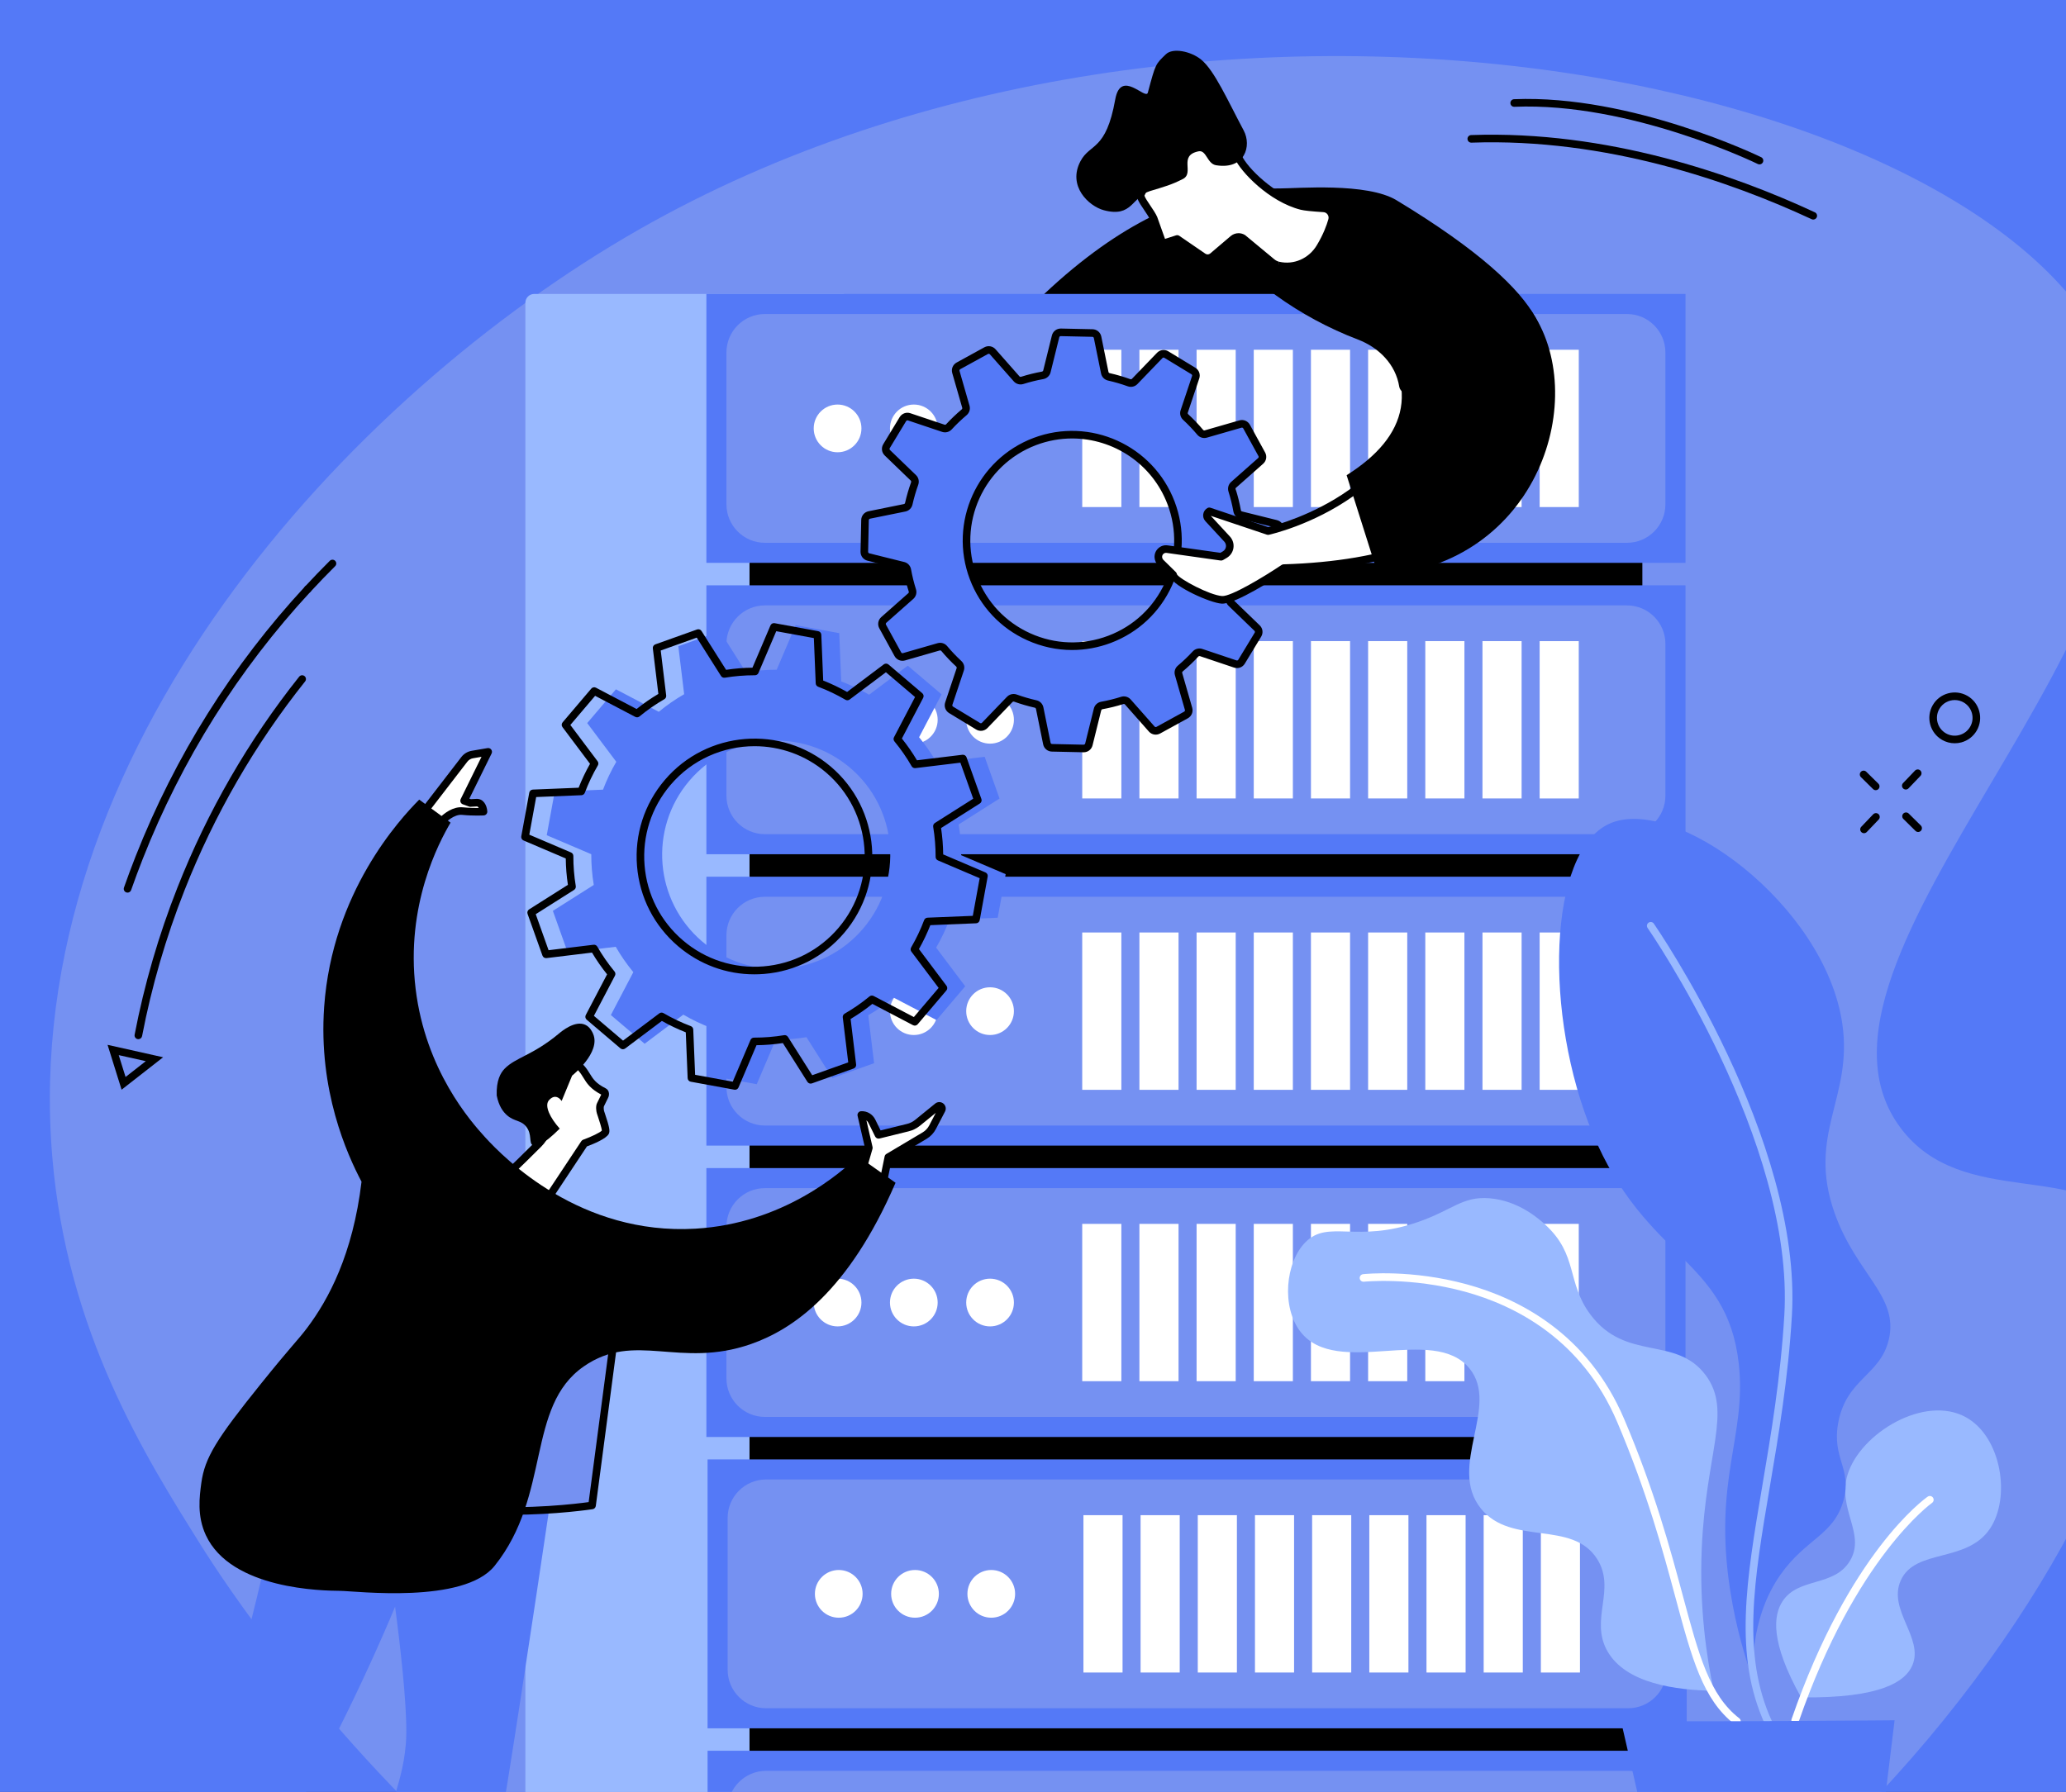 <?xml version="1.0" encoding="UTF-8"?> <svg xmlns="http://www.w3.org/2000/svg" width="740" height="642" viewBox="0 0 740 642" fill="none"><rect x="0" y="0" width="740" height="642" fill="#333333" stroke="none"/><g clip-path="url(#clip0_3565_17049)"><rect width="740" height="642" fill="#5479F7"></rect><path d="M228.623 82.369C124.871 141.691 6.443 269.342 18.743 414.651C24.039 477.256 51.762 521.424 72.378 554.274C85.953 575.894 218.966 780.926 423.461 769.998C645.451 758.135 800.765 499.854 762.596 440.115C746.7 415.242 703.004 433.768 680.8 404.163C635.315 343.505 787.449 223.992 758.007 134.938C723.017 29.1 431.592 -33.683 228.623 82.369Z" fill="#7591F2"></path><path d="M465.671 70.577C465.671 70.577 426.397 52.425 368.435 110.774C430.612 125.306 482.266 116.267 482.266 116.267L465.671 70.577Z" fill="black"></path><path d="M302.297 724.226H191.514C189.672 724.226 188.177 722.731 188.177 720.884V108.488C188.177 106.734 189.598 105.309 191.352 105.309H302.297V724.226Z" fill="#99B9FF"></path><path d="M588.262 700.643H268.464V153.482H588.262V700.643Z" fill="black"></path><path d="M603.711 201.656H253.015V105.309H603.711V201.656Z" fill="#5479F7"></path><path d="M596.516 126.289C596.516 118.675 590.351 112.502 582.745 112.502H273.976C266.366 112.502 260.197 118.675 260.197 126.289V180.686C260.197 188.299 266.366 194.468 273.976 194.468H582.745C590.351 194.468 596.516 188.299 596.516 180.686V126.289Z" fill="#7591F2"></path><path d="M308.551 153.486C308.551 158.203 304.723 162.034 300.002 162.034C295.286 162.034 291.458 158.203 291.458 153.486C291.458 148.766 295.286 144.938 300.002 144.938C304.723 144.938 308.551 148.766 308.551 153.486Z" fill="white"></path><path d="M335.859 153.486C335.859 158.203 332.035 162.034 327.315 162.034C322.598 162.034 318.77 158.203 318.77 153.486C318.77 148.766 322.598 144.938 327.315 144.938C332.035 144.938 335.859 148.766 335.859 153.486Z" fill="white"></path><path d="M363.164 153.486C363.164 158.203 359.344 162.034 354.619 162.034C349.903 162.034 346.075 158.203 346.075 153.486C346.075 148.766 349.903 144.938 354.619 144.938C359.344 144.938 363.164 148.766 363.164 153.486Z" fill="white"></path><path d="M401.645 181.669H387.634V125.306H401.645V181.669Z" fill="white"></path><path d="M422.125 181.669H408.114V125.306H422.125V181.669Z" fill="white"></path><path d="M442.605 181.669H428.595V125.306H442.605V181.669Z" fill="white"></path><path d="M463.082 181.669H449.071V125.306H463.082V181.669Z" fill="white"></path><path d="M483.566 181.669H469.552V125.306H483.566V181.669Z" fill="white"></path><path d="M504.047 181.669H490.032V125.306H504.047V181.669Z" fill="white"></path><path d="M524.523 181.669H510.513V125.306H524.523V181.669Z" fill="white"></path><path d="M545.008 181.669H530.99V125.306H545.008V181.669Z" fill="white"></path><path d="M565.488 181.669H551.474V125.306H565.488V181.669Z" fill="white"></path><path d="M603.711 306.049H253.015V209.706H603.711V306.049Z" fill="#5479F7"></path><path d="M582.741 216.898H273.972C266.366 216.898 260.197 223.067 260.197 230.681V285.073C260.197 292.687 266.366 298.86 273.972 298.86H582.741C590.347 298.86 596.516 292.687 596.516 285.073V230.681C596.516 223.067 590.347 216.898 582.741 216.898Z" fill="#7591F2"></path><path d="M308.551 257.879C308.551 262.599 304.727 266.427 300.006 266.427C295.29 266.427 291.462 262.599 291.462 257.879C291.462 253.154 295.29 249.33 300.006 249.33C304.727 249.33 308.551 253.154 308.551 257.879Z" fill="white"></path><path d="M335.855 257.879C335.855 262.599 332.035 266.427 327.315 266.427C322.594 266.427 318.766 262.599 318.766 257.879C318.766 253.154 322.594 249.33 327.315 249.33C332.035 249.33 335.855 253.154 335.855 257.879Z" fill="white"></path><path d="M363.164 257.879C363.164 262.599 359.34 266.427 354.619 266.427C349.899 266.427 346.075 262.599 346.075 257.879C346.075 253.154 349.899 249.33 354.619 249.33C359.34 249.33 363.164 253.154 363.164 257.879Z" fill="white"></path><path d="M401.645 286.057H387.634V229.69H401.645V286.057Z" fill="white"></path><path d="M422.129 286.057H408.114V229.69H422.129V286.057Z" fill="white"></path><path d="M442.609 286.057H428.595V229.69H442.609V286.057Z" fill="white"></path><path d="M463.082 286.057H449.071V229.69H463.082V286.057Z" fill="white"></path><path d="M483.566 286.057H469.556V229.69H483.566V286.057Z" fill="white"></path><path d="M504.047 286.057H490.032V229.69H504.047V286.057Z" fill="white"></path><path d="M524.527 286.057H510.513V229.69H524.527V286.057Z" fill="white"></path><path d="M545.008 286.057H530.993V229.69H545.008V286.057Z" fill="white"></path><path d="M565.48 286.066H551.47V229.699H565.48V286.066Z" fill="white"></path><path d="M603.711 410.436H253.015V314.097H603.711V410.436Z" fill="#5479F7"></path><path d="M582.741 321.286H273.972C266.366 321.286 260.197 327.458 260.197 335.064V389.465C260.197 397.079 266.366 403.248 273.972 403.248H582.741C590.347 403.248 596.516 397.079 596.516 389.465V335.064C596.516 327.458 590.347 321.286 582.741 321.286Z" fill="#7591F2"></path><path d="M308.551 362.267C308.551 366.991 304.727 370.816 300.006 370.816C295.29 370.816 291.462 366.991 291.462 362.267C291.462 357.547 295.29 353.719 300.006 353.719C304.727 353.719 308.551 357.547 308.551 362.267Z" fill="white"></path><path d="M335.855 362.267C335.855 366.991 332.035 370.816 327.315 370.816C322.594 370.816 318.766 366.991 318.766 362.267C318.766 357.547 322.594 353.719 327.315 353.719C332.035 353.719 335.855 357.547 335.855 362.267Z" fill="white"></path><path d="M363.164 362.267C363.164 366.991 359.34 370.816 354.619 370.816C349.899 370.816 346.075 366.991 346.075 362.267C346.075 357.547 349.899 353.719 354.619 353.719C359.34 353.719 363.164 357.547 363.164 362.267Z" fill="white"></path><path d="M401.645 390.455H387.63V334.085H401.645V390.455Z" fill="white"></path><path d="M422.129 390.455H408.114V334.085H422.129V390.455Z" fill="white"></path><path d="M442.605 390.455H428.595V334.085H442.605V390.455Z" fill="white"></path><path d="M463.082 390.455H449.071V334.085H463.082V390.455Z" fill="white"></path><path d="M483.566 390.455H469.552V334.085H483.566V390.455Z" fill="white"></path><path d="M504.047 390.455H490.032V334.085H504.047V390.455Z" fill="white"></path><path d="M524.523 390.455H510.513V334.085H524.523V390.455Z" fill="white"></path><path d="M545.008 390.455H530.997V334.085H545.008V390.455Z" fill="white"></path><path d="M565.48 390.455H551.47V334.088H565.48V390.455Z" fill="white"></path><path d="M603.711 514.833H253.015V418.49H603.711V514.833Z" fill="#5479F7"></path><path d="M582.741 425.674H273.972C266.366 425.674 260.197 431.847 260.197 439.465V493.857C260.197 501.467 266.366 507.64 273.972 507.64H582.741C590.347 507.64 596.516 501.467 596.516 493.857V439.465C596.516 431.847 590.347 425.674 582.741 425.674Z" fill="#7591F2"></path><path d="M308.551 466.664C308.551 471.381 304.727 475.213 300.006 475.213C295.29 475.213 291.462 471.381 291.462 466.664C291.462 461.936 295.29 458.112 300.006 458.112C304.727 458.112 308.551 461.936 308.551 466.664Z" fill="white"></path><path d="M335.855 466.664C335.855 471.381 332.035 475.213 327.315 475.213C322.594 475.213 318.766 471.381 318.766 466.664C318.766 461.936 322.594 458.112 327.315 458.112C332.035 458.112 335.855 461.936 335.855 466.664Z" fill="white"></path><path d="M363.164 466.664C363.164 471.381 359.34 475.213 354.619 475.213C349.899 475.213 346.075 471.381 346.075 466.664C346.075 461.936 349.899 458.112 354.619 458.112C359.34 458.112 363.164 461.936 363.164 466.664Z" fill="white"></path><path d="M401.645 494.843H387.63V438.48H401.645V494.843Z" fill="white"></path><path d="M422.129 494.843H408.114V438.48H422.129V494.843Z" fill="white"></path><path d="M442.605 494.843H428.595V438.48H442.605V494.843Z" fill="white"></path><path d="M463.082 494.843H449.071V438.48H463.082V494.843Z" fill="white"></path><path d="M483.566 494.843H469.552V438.48H483.566V494.843Z" fill="white"></path><path d="M504.047 494.843H490.032V438.48H504.047V494.843Z" fill="white"></path><path d="M524.523 494.843H510.513V438.48H524.523V494.843Z" fill="white"></path><path d="M545.008 494.843H530.997V438.48H545.008V494.843Z" fill="white"></path><path d="M565.48 494.843H551.47V438.48H565.48V494.843Z" fill="white"></path><path d="M604.137 619.209H253.44V522.862H604.137V619.209Z" fill="#5479F7"></path><path d="M583.17 530.053H274.402C266.792 530.053 260.627 536.222 260.627 543.836V598.229C260.627 605.846 266.792 612.015 274.402 612.015H583.17C590.784 612.015 596.949 605.846 596.949 598.229V543.836C596.949 536.222 590.784 530.053 583.17 530.053Z" fill="#7591F2"></path><path d="M308.973 571.031C308.973 575.755 305.152 579.579 300.428 579.579C295.711 579.579 291.883 575.755 291.883 571.031C291.883 566.311 295.711 562.486 300.428 562.486C305.152 562.486 308.973 566.311 308.973 571.031Z" fill="white"></path><path d="M336.285 571.031C336.285 575.755 332.461 579.579 327.741 579.579C323.02 579.579 319.192 575.755 319.192 571.031C319.192 566.311 323.02 562.486 327.741 562.486C332.461 562.486 336.285 566.311 336.285 571.031Z" fill="white"></path><path d="M363.594 571.031C363.594 575.755 359.77 579.579 355.049 579.579C350.333 579.579 346.508 575.755 346.508 571.031C346.508 566.311 350.333 562.486 355.049 562.486C359.77 562.486 363.594 566.311 363.594 571.031Z" fill="white"></path><path d="M402.074 599.216H388.064V542.846H402.074V599.216Z" fill="white"></path><path d="M422.551 599.216H408.536V542.846H422.551V599.216Z" fill="white"></path><path d="M443.035 599.216H429.021V542.846H443.035V599.216Z" fill="white"></path><path d="M463.512 599.216H449.501V542.846H463.512V599.216Z" fill="white"></path><path d="M483.988 599.216H469.978V542.846H483.988V599.216Z" fill="white"></path><path d="M504.473 599.216H490.458V542.846H504.473V599.216Z" fill="white"></path><path d="M524.953 599.216H510.939V542.846H524.953V599.216Z" fill="white"></path><path d="M545.434 599.216H531.419V542.846H545.434V599.216Z" fill="white"></path><path d="M565.914 599.219H551.904V542.853H565.914V599.219Z" fill="white"></path><path d="M604.137 723.6H253.44V627.252H604.137V723.6Z" fill="#5479F7"></path><path d="M583.17 634.439H274.402C266.792 634.439 260.627 640.612 260.627 648.226V702.626C260.627 710.236 266.792 716.409 274.402 716.409H583.17C590.784 716.409 596.949 710.236 596.949 702.626V648.226C596.949 640.612 590.784 634.439 583.17 634.439Z" fill="#7591F2"></path><path d="M645.113 608.126C633.864 588.012 635.267 578.583 638.473 573.688C644.186 564.978 656.96 568.655 662.623 559.191C668.449 549.457 657.891 540.622 661.816 528.149C666.463 513.397 689.501 499.483 704.292 507.838C716.939 514.985 720.269 536.566 712.744 547.715C704.396 560.083 686.005 554.679 680.821 566.21C676.054 576.813 689.165 586.853 684.966 596.649C682.563 602.27 674.158 608.489 645.113 608.126Z" fill="#99B9FF"></path><path d="M643.002 617.691C642.855 617.691 642.708 617.668 642.557 617.614C641.851 617.371 641.472 616.598 641.719 615.887C662.339 556.272 689.321 537.008 690.461 536.216C691.079 535.787 691.921 535.938 692.35 536.556C692.778 537.17 692.628 538.02 692.013 538.449C691.743 538.638 664.583 558.107 644.284 616.776C644.091 617.34 643.57 617.691 643.002 617.691Z" fill="white"></path><path d="M627.668 601.184C627.548 582.395 632.917 570.958 637.862 563.985C646.866 551.261 656.84 549.951 660.274 537.656C663.519 526.044 655.924 522.533 658.47 509.453C661.495 493.882 673.439 492.812 676.521 479.988C680.264 464.382 664.851 456.49 657.114 434.58C647.102 406.238 663.7 393.417 659.903 366.949C653.746 323.986 599.492 284.392 576.288 295.185C554.405 305.36 552.817 363.743 570.494 406.153C589.348 451.372 618.54 450.719 622.785 488.509C625.713 514.622 613.46 529.93 619.764 570.065C621.9 583.659 625.277 594.455 627.668 601.184Z" fill="#5479F7"></path><path d="M633.412 618.548C632.899 618.548 632.408 618.254 632.176 617.756C620.908 593.146 625.482 566.164 631.276 532.001C634.32 514.042 637.77 493.685 639.106 471.273C642.826 408.811 590.67 333.219 590.141 332.462C589.712 331.847 589.859 330.998 590.477 330.573C591.091 330.144 591.937 330.291 592.366 330.905C592.903 331.674 645.596 408.023 641.818 471.431C640.477 493.994 637.016 514.425 633.953 532.457C628.24 566.156 623.728 592.775 634.645 616.62C634.957 617.304 634.66 618.115 633.972 618.424C633.791 618.509 633.605 618.548 633.412 618.548Z" fill="#99B9FF"></path><path d="M613.825 605.762C611.291 593.814 608.645 576.204 609.525 554.962C610.966 520.339 620.577 505.606 610.92 492.666C600.278 478.404 582.366 487.957 569.672 470.987C561.023 459.422 565.357 449.641 553.475 438.76C551.212 436.685 543.841 430.111 533.443 429.303C523.793 428.554 520.382 433.46 508.075 437.752C485.767 445.539 475.828 436.817 467.627 445.014C460.365 452.264 458.921 468.318 465.843 477.176C478.884 493.859 513.379 474.433 526.323 490.255C537.379 503.768 518.323 525.403 530.426 540.465C541.319 554.031 563.148 544.382 572.087 558.589C578.924 569.448 569.352 580.144 575.683 591.466C582.296 603.271 600.494 605.534 613.825 605.762Z" fill="#99B9FF"></path><path d="M622.129 618.03C621.836 618.03 621.542 617.941 621.295 617.748C609.969 608.983 606.048 594.416 600.119 572.363C595.642 555.703 590.068 534.971 579.294 509.576C566.67 479.817 542.682 467.711 524.778 462.794C505.317 457.451 488.691 459.189 488.529 459.205C487.78 459.278 487.107 458.753 487.022 458.004C486.941 457.258 487.478 456.586 488.228 456.505C488.927 456.424 505.545 454.689 525.5 460.175C543.976 465.246 568.741 477.754 581.797 508.518C592.648 534.086 598.249 554.915 602.746 571.656C608.528 593.176 612.353 607.395 622.96 615.6C623.551 616.056 623.659 616.91 623.199 617.504C622.937 617.848 622.535 618.03 622.129 618.03Z" fill="white"></path><path d="M580.543 616.328C582.409 617.158 678.609 616.328 678.609 616.328L666.604 714.548C666.275 717.202 665.704 719.825 664.726 722.316C659.998 734.376 648.301 742.6 634.979 742.6C620.08 742.6 607.162 732.31 603.829 717.785L580.543 616.328Z" fill="#5479F7"></path><path d="M49.559 372.31C49.474 372.31 49.385 372.302 49.3 372.287C48.562 372.14 48.079 371.429 48.222 370.691C51.66 352.798 56.821 335.056 63.562 317.963C74.35 290.614 89.018 265.205 107.161 242.433C107.629 241.85 108.483 241.753 109.07 242.221C109.657 242.688 109.753 243.542 109.286 244.133C91.308 266.688 76.776 291.862 66.092 318.956C59.409 335.895 54.298 353.474 50.891 371.205C50.764 371.854 50.196 372.31 49.559 372.31Z" fill="black"></path><path d="M110.243 212.42C109.911 212.42 109.582 212.296 109.32 212.056C108.767 211.547 108.737 210.685 109.246 210.137C112.136 207.012 115.122 203.914 118.127 200.92C118.66 200.395 119.522 200.395 120.051 200.928C120.58 201.461 120.576 202.318 120.043 202.847C117.069 205.81 114.102 208.885 111.24 211.983C110.973 212.273 110.606 212.42 110.243 212.42Z" fill="black"></path><path d="M45.684 319.803C45.537 319.803 45.383 319.775 45.236 319.725C44.525 319.474 44.154 318.702 44.401 317.991C45.722 314.228 47.133 310.447 48.589 306.75C62.754 270.837 83.157 238.331 109.243 210.132C109.753 209.58 110.611 209.545 111.163 210.055C111.712 210.565 111.746 211.426 111.236 211.975C85.382 239.927 65.156 272.147 51.119 307.743C49.674 311.412 48.276 315.163 46.966 318.891C46.769 319.451 46.244 319.803 45.684 319.803Z" fill="black"></path><path d="M42.526 378.02L44.975 385.85L52.222 380.187L42.526 378.02ZM43.55 390.408L38.528 374.334L58.426 378.788L43.55 390.408Z" fill="black"></path><path d="M649.479 78.659C649.289 78.659 649.092 78.625 648.907 78.536C619.951 65.07 575.304 49.395 527.034 51.11C526.281 51.141 525.659 50.55 525.628 49.8C525.601 49.043 526.192 48.417 526.937 48.39C575.745 46.656 620.828 62.482 650.054 76.071C650.734 76.388 651.028 77.195 650.715 77.875C650.479 78.37 649.988 78.659 649.479 78.659Z" fill="black"></path><path d="M630.217 58.899C630.02 58.899 629.808 58.857 629.618 58.76C629.166 58.54 583.94 36.541 542.411 38.26C541.634 38.291 541.028 37.708 540.997 36.958C540.97 36.209 541.549 35.575 542.299 35.541C584.539 33.825 630.36 56.095 630.82 56.323C631.492 56.651 631.77 57.462 631.438 58.138C631.202 58.621 630.719 58.899 630.217 58.899Z" fill="black"></path><path d="M682.616 282.864C682.28 282.864 681.944 282.737 681.677 282.486C681.136 281.968 681.117 281.103 681.635 280.562L685.911 276.089C686.432 275.548 687.286 275.529 687.834 276.05C688.371 276.568 688.391 277.425 687.877 277.97L683.597 282.443C683.33 282.718 682.971 282.864 682.616 282.864Z" fill="black"></path><path d="M667.648 298.51C667.312 298.51 666.972 298.383 666.709 298.132C666.168 297.61 666.149 296.749 666.671 296.208L670.943 291.739C671.464 291.198 672.322 291.179 672.867 291.696C673.407 292.214 673.427 293.075 672.909 293.616L668.637 298.089C668.366 298.367 668.007 298.51 667.648 298.51Z" fill="black"></path><path d="M671.851 283.095C671.503 283.095 671.159 282.972 670.897 282.709L666.555 278.429C666.022 277.904 666.014 277.042 666.539 276.505C667.065 275.972 667.926 275.964 668.459 276.49L672.801 280.77C673.338 281.295 673.342 282.157 672.816 282.694C672.55 282.964 672.202 283.095 671.851 283.095Z" fill="black"></path><path d="M687.038 298.075C686.698 298.075 686.35 297.947 686.087 297.685L681.746 293.405C681.213 292.875 681.209 292.018 681.734 291.481C682.263 290.948 683.121 290.944 683.658 291.469L687.996 295.753C688.525 296.279 688.536 297.14 688.007 297.669C687.745 297.943 687.389 298.075 687.038 298.075Z" fill="black"></path><path d="M700.157 250.809C697.947 250.809 695.804 251.953 694.625 254C692.868 257.044 693.915 260.957 696.959 262.715C698.434 263.572 700.157 263.796 701.799 263.352C703.444 262.912 704.816 261.857 705.673 260.381C706.527 258.906 706.751 257.187 706.311 255.537C705.87 253.896 704.816 252.517 703.336 251.663C702.336 251.084 701.242 250.809 700.157 250.809ZM700.138 266.292C698.558 266.292 696.997 265.878 695.595 265.071C691.257 262.556 689.758 256.982 692.269 252.636C694.776 248.291 700.354 246.8 704.696 249.307C706.805 250.523 708.311 252.49 708.933 254.838C709.567 257.187 709.242 259.64 708.026 261.741C706.809 263.843 704.846 265.349 702.506 265.983C701.721 266.187 700.93 266.292 700.138 266.292Z" fill="black"></path><path d="M309.152 332.69C294.535 349.891 268.754 351.977 251.561 337.36C234.371 322.739 232.281 296.943 246.894 279.742C261.508 262.54 287.292 260.451 304.482 275.068C321.675 289.692 323.765 315.488 309.152 332.69ZM337.25 248.769L325.152 238.486L311.296 248.905C308.066 247.027 304.737 245.436 301.31 244.149L300.6 226.84L284.99 223.981L278.195 239.939C274.506 239.935 270.825 240.236 267.186 240.835L257.911 226.179L242.962 231.514L245.052 248.711C241.88 250.531 238.844 252.636 235.963 255.016L220.608 246.965L210.329 259.06L220.743 272.928C218.866 276.153 217.274 279.491 215.988 282.913L198.69 283.62L195.835 299.241L211.785 306.04C211.777 309.733 212.075 313.41 212.677 317.053L198.025 326.335L203.36 341.292L220.546 339.206C222.365 342.374 224.474 345.414 226.846 348.296L218.8 363.658L230.894 373.941L244.75 363.523C247.976 365.4 251.313 366.992 254.732 368.278L255.443 385.584L271.053 388.442L277.851 372.481C281.54 372.489 285.218 372.195 288.856 371.592L298.135 386.248L313.08 380.913L310.994 363.716C314.162 361.901 317.198 359.788 320.08 357.416L335.439 365.462L345.718 353.364L335.303 339.504C337.181 336.278 338.776 332.933 340.059 329.514L357.356 328.804L360.215 313.186L344.265 306.388C344.273 302.699 343.972 299.017 343.369 295.375L358.017 286.092L352.686 271.139L335.5 273.225C333.681 270.054 331.572 267.014 329.204 264.132L337.25 248.769Z" fill="#5479F7"></path><path d="M270.271 267.339C259.076 267.339 247.947 272.063 240.148 281.245C233.315 289.287 230.02 299.512 230.874 310.031C231.724 320.549 236.622 330.114 244.66 336.947C252.695 343.785 262.908 347.08 273.431 346.226C283.945 345.376 293.498 340.478 300.335 332.432C314.439 315.837 312.415 290.844 295.824 276.729C288.407 270.425 279.318 267.339 270.271 267.339ZM270.17 349.077C260.173 349.077 250.601 345.573 242.899 339.018C234.308 331.709 229.074 321.496 228.166 310.251C227.254 299.006 230.773 288.078 238.078 279.484C253.155 261.742 279.847 259.578 297.581 274.663C315.316 289.743 317.479 316.447 302.402 334.197C295.101 342.792 284.888 348.026 273.651 348.938C272.488 349.034 271.325 349.077 270.17 349.077ZM248.975 385.071L262.449 387.535L268.818 372.578C269.031 372.076 269.521 371.752 270.066 371.752C270.105 371.744 270.163 371.752 270.209 371.752C273.767 371.752 277.348 371.458 280.855 370.879C281.388 370.786 281.929 371.029 282.223 371.493L290.918 385.225L303.82 380.621L301.861 364.505C301.799 363.964 302.066 363.435 302.537 363.168C305.62 361.391 308.614 359.321 311.437 356.992C311.854 356.644 312.445 356.586 312.928 356.837L327.325 364.381L336.198 353.94L326.437 340.945C326.104 340.509 326.077 339.918 326.348 339.447C328.19 336.279 329.755 332.984 331.003 329.662C331.196 329.148 331.675 328.804 332.223 328.777L348.436 328.121L350.9 314.635L335.947 308.262C335.449 308.049 335.12 307.555 335.12 307.01C335.128 303.406 334.835 299.775 334.247 296.221C334.162 295.68 334.398 295.144 334.862 294.854L348.59 286.151L343.989 273.245L327.881 275.196C327.337 275.261 326.815 274.999 326.537 274.528C324.772 271.445 322.697 268.447 320.368 265.624C320.02 265.203 319.959 264.608 320.214 264.125L327.754 249.728L317.32 240.851L304.33 250.617C303.893 250.945 303.298 250.983 302.827 250.705C299.671 248.863 296.38 247.294 293.054 246.043C292.54 245.854 292.196 245.375 292.173 244.826L291.509 228.606L278.035 226.142L271.662 241.102C271.449 241.601 270.955 241.929 270.41 241.929C270.379 241.929 270.317 241.929 270.271 241.929C266.713 241.929 263.132 242.223 259.629 242.802C259.088 242.887 258.547 242.651 258.257 242.188L249.562 228.448L236.66 233.056L238.615 249.168C238.681 249.716 238.418 250.238 237.943 250.512C234.864 252.281 231.866 254.36 229.043 256.689C228.622 257.033 228.035 257.095 227.548 256.843L213.159 249.295L204.286 259.737L214.047 272.735C214.375 273.172 214.41 273.763 214.132 274.234C212.293 277.394 210.729 280.685 209.477 284.019C209.284 284.528 208.805 284.872 208.261 284.899L192.048 285.56L189.584 299.041L204.533 305.415C205.035 305.627 205.36 306.122 205.36 306.666C205.352 310.27 205.645 313.902 206.233 317.459C206.321 317.996 206.082 318.537 205.622 318.827L191.89 327.526L196.49 340.435L212.602 338.477C213.147 338.415 213.669 338.678 213.943 339.153C215.708 342.236 217.786 345.233 220.112 348.057C220.459 348.478 220.521 349.069 220.266 349.556L212.726 363.949L223.163 372.825L236.154 363.06C236.587 362.732 237.178 362.693 237.653 362.975C240.817 364.822 244.108 366.386 247.43 367.63C247.94 367.823 248.287 368.302 248.311 368.851L248.975 385.071ZM263.271 390.428C263.19 390.428 263.109 390.421 263.028 390.405L247.414 387.547C246.789 387.435 246.329 386.905 246.302 386.268L245.63 369.855C242.725 368.715 239.855 367.348 237.07 365.772L223.924 375.653C223.418 376.035 222.715 376.012 222.233 375.603L210.138 365.32C209.655 364.903 209.52 364.211 209.813 363.651L217.446 349.08C215.445 346.589 213.634 343.974 212.042 341.285L195.741 343.263C195.111 343.336 194.513 342.969 194.3 342.371L188.966 327.418C188.753 326.819 188.981 326.151 189.518 325.811L203.413 317.011C202.938 313.894 202.683 310.722 202.648 307.566L187.517 301.116C186.934 300.864 186.598 300.25 186.714 299.621L189.572 283.999C189.684 283.373 190.217 282.914 190.851 282.887L207.256 282.218C208.396 279.306 209.763 276.432 211.335 273.651L201.462 260.502C201.08 259.996 201.099 259.289 201.512 258.802L211.791 246.707C212.201 246.221 212.892 246.085 213.456 246.383L228.015 254.02C230.511 252.019 233.126 250.203 235.81 248.612L233.833 232.303C233.755 231.669 234.126 231.071 234.725 230.858L249.674 225.523C250.269 225.311 250.937 225.543 251.277 226.08L260.073 239.978C263.19 239.503 266.358 239.248 269.514 239.213L275.961 224.079C276.208 223.495 276.826 223.159 277.456 223.271L293.066 226.13C293.691 226.242 294.155 226.775 294.178 227.412L294.854 243.826C297.759 244.961 300.629 246.333 303.414 247.909L316.552 238.024C317.058 237.641 317.768 237.661 318.251 238.078L330.346 248.361C330.825 248.774 330.96 249.465 330.663 250.025L323.037 264.596C325.034 267.092 326.846 269.707 328.441 272.391L344.739 270.41C345.365 270.34 345.971 270.711 346.184 271.306L351.518 286.263C351.731 286.862 351.499 287.53 350.962 287.866L337.071 296.669C337.539 299.787 337.801 302.958 337.832 306.11L352.963 312.561C353.546 312.804 353.882 313.43 353.766 314.056L350.912 329.674C350.796 330.299 350.263 330.763 349.633 330.79L333.228 331.462C332.084 334.371 330.717 337.245 329.145 340.026L339.018 353.175C339.4 353.681 339.381 354.388 338.964 354.867L328.689 366.973C328.275 367.456 327.584 367.591 327.024 367.294L312.465 359.661C309.973 361.662 307.354 363.473 304.673 365.069L306.647 381.378C306.725 382.007 306.358 382.606 305.759 382.819L290.806 388.153C290.207 388.366 289.543 388.138 289.203 387.601L280.407 373.702C277.29 374.17 274.122 374.432 270.966 374.467L264.523 389.602C264.303 390.112 263.808 390.428 263.271 390.428Z" fill="black"></path><path d="M397.443 229.043C377.878 236.44 356.026 226.579 348.632 207.005C341.235 187.436 351.097 165.576 370.662 158.175C390.216 150.778 412.068 160.64 419.462 180.209C426.859 199.782 416.997 221.642 397.443 229.043ZM446.501 152.833C446.069 152.045 445.157 151.67 444.303 151.914L431.873 155.491C431.15 155.699 430.378 155.452 429.887 154.872C428.261 152.929 426.515 151.102 424.68 149.41C424.128 148.901 423.915 148.12 424.155 147.409L428.261 135.145C428.547 134.299 428.203 133.368 427.438 132.908L417.758 127.029C416.997 126.566 416.012 126.689 415.394 127.334L406.417 136.659C405.895 137.2 405.107 137.374 404.396 137.119C402.032 136.261 399.614 135.562 397.165 135.01C396.427 134.84 395.852 134.276 395.709 133.534L393.128 120.841C392.955 119.968 392.19 119.327 391.297 119.307L379.979 119.06C379.087 119.041 378.299 119.647 378.087 120.512L374.981 133.063C374.792 133.793 374.197 134.334 373.463 134.469C371.002 134.913 368.557 135.52 366.139 136.277C365.416 136.505 364.636 136.3 364.134 135.736L355.566 126.032C354.979 125.36 354.002 125.19 353.218 125.623L343.294 131.07C342.514 131.506 342.131 132.418 342.378 133.275L345.955 145.721C346.168 146.448 345.921 147.216 345.341 147.703C343.398 149.337 341.579 151.079 339.887 152.918C339.373 153.466 338.601 153.679 337.882 153.439L325.641 149.329C324.791 149.047 323.86 149.387 323.4 150.148L317.529 159.844C317.065 160.605 317.193 161.59 317.838 162.208L327.155 171.197C327.696 171.726 327.87 172.51 327.615 173.217C326.765 175.589 326.058 178.003 325.509 180.46C325.339 181.194 324.775 181.769 324.038 181.92L311.356 184.493C310.483 184.67 309.849 185.431 309.83 186.324L309.587 197.657C309.567 198.55 310.17 199.338 311.039 199.55L323.57 202.675C324.3 202.853 324.845 203.448 324.976 204.186C325.42 206.65 326.027 209.099 326.788 211.525C327.012 212.243 326.807 213.028 326.243 213.526L316.551 222.098C315.887 222.692 315.717 223.67 316.142 224.454L321.596 234.385C322.025 235.169 322.941 235.552 323.802 235.305L336.221 231.728C336.947 231.519 337.716 231.766 338.207 232.346C339.84 234.289 341.579 236.116 343.417 237.808C343.97 238.322 344.178 239.102 343.939 239.809L339.837 252.073C339.555 252.919 339.895 253.854 340.656 254.314L350.34 260.189C351.101 260.657 352.082 260.529 352.704 259.888L361.681 250.559C362.203 250.018 362.994 249.844 363.701 250.103C366.069 250.957 368.48 251.66 370.933 252.212C371.67 252.378 372.242 252.942 372.389 253.684L374.965 266.381C375.143 267.254 375.904 267.892 376.796 267.911L388.114 268.158C389.007 268.178 389.795 267.571 390.007 266.71L393.125 254.159C393.302 253.429 393.897 252.881 394.635 252.753C397.096 252.305 399.541 251.702 401.955 250.945C402.681 250.717 403.462 250.918 403.96 251.486L412.528 261.186C413.119 261.858 414.1 262.028 414.88 261.599L424.8 256.145C425.584 255.716 425.967 254.8 425.719 253.939L422.138 241.497C421.93 240.771 422.177 240.002 422.753 239.515C424.696 237.881 426.519 236.143 428.207 234.304C428.721 233.748 429.501 233.539 430.212 233.779L442.461 237.893C443.303 238.171 444.238 237.835 444.701 237.07L450.565 227.378C451.029 226.613 450.901 225.632 450.26 225.014L440.943 216.021C440.402 215.5 440.228 214.712 440.487 214.001C441.337 211.633 442.036 209.215 442.585 206.758C442.754 206.024 443.326 205.449 444.06 205.298L456.738 202.729C457.615 202.548 458.252 201.791 458.264 200.894L458.507 189.565C458.53 188.669 457.928 187.88 457.062 187.668L444.524 184.547C443.794 184.365 443.253 183.774 443.118 183.029C442.677 180.568 442.071 178.123 441.306 175.693C441.086 174.975 441.287 174.191 441.854 173.692L451.539 165.117C452.211 164.526 452.381 163.552 451.948 162.768L446.501 152.833Z" fill="#5479F7"></path><path d="M384.004 157.091C379.724 157.091 375.374 157.852 371.137 159.451C352.309 166.574 342.784 187.696 349.903 206.531C353.352 215.659 360.147 222.894 369.036 226.904C377.92 230.917 387.84 231.226 396.96 227.773C406.08 224.327 413.312 217.529 417.325 208.637C421.331 199.744 421.644 189.824 418.19 180.697C412.678 166.103 398.756 157.091 384.004 157.091ZM384.031 232.88C378.546 232.88 373.068 231.709 367.915 229.38C358.366 225.073 351.069 217.293 347.361 207.493C339.713 187.252 349.949 164.561 370.171 156.909C390.405 149.261 413.084 159.497 420.736 179.739C424.444 189.539 424.104 200.2 419.797 209.757C415.49 219.31 407.722 226.61 397.922 230.323C393.41 232.026 388.717 232.88 384.031 232.88ZM363.048 248.636C363.423 248.636 363.798 248.698 364.165 248.829C366.467 249.656 368.842 250.355 371.234 250.892C372.493 251.17 373.466 252.163 373.721 253.419L376.298 266.116C376.348 266.367 376.568 266.552 376.827 266.556L388.145 266.803C388.377 266.784 388.628 266.633 388.69 266.382L391.803 253.836C392.108 252.596 393.128 251.649 394.399 251.414C396.779 250.989 399.189 250.394 401.553 249.648C402.781 249.258 404.13 249.633 404.979 250.591L413.543 260.291C413.721 260.488 413.999 260.538 414.227 260.414L424.151 254.96C424.371 254.832 424.483 254.574 424.409 254.322L420.832 241.88C420.481 240.644 420.89 239.315 421.879 238.481C423.78 236.882 425.572 235.17 427.214 233.386C428.083 232.439 429.435 232.088 430.644 232.497L442.889 236.607C443.14 236.689 443.403 236.592 443.538 236.364L449.406 226.68C449.537 226.456 449.506 226.178 449.317 225.996L440 217.003C439.081 216.115 438.768 214.759 439.208 213.546C440.035 211.248 440.726 208.868 441.263 206.466C441.545 205.206 442.538 204.233 443.789 203.974L456.467 201.398C456.722 201.351 456.908 201.131 456.911 200.872L457.155 189.539C457.163 189.276 456.985 189.056 456.738 188.99L444.195 185.873C442.959 185.564 442.012 184.544 441.781 183.277C441.356 180.89 440.761 178.479 440.015 176.111C439.629 174.871 439.996 173.527 440.954 172.677L450.638 164.106C450.839 163.932 450.885 163.654 450.758 163.422L445.315 153.491C445.184 153.266 444.925 153.147 444.67 153.228L432.251 156.805C431.019 157.156 429.686 156.747 428.852 155.754C427.256 153.858 425.541 152.057 423.757 150.412C422.814 149.543 422.466 148.195 422.872 146.986L426.971 134.717C427.056 134.47 426.955 134.207 426.735 134.076L417.055 128.197C416.834 128.054 416.549 128.092 416.371 128.282L407.394 137.607C406.505 138.53 405.153 138.839 403.936 138.402C401.634 137.572 399.255 136.876 396.867 136.339C395.608 136.054 394.631 135.061 394.38 133.813L391.799 121.116C391.749 120.861 391.529 120.68 391.27 120.676L379.956 120.428C379.685 120.405 379.473 120.591 379.407 120.846L376.298 133.392C375.985 134.636 374.969 135.586 373.702 135.814C371.311 136.243 368.904 136.838 366.548 137.579C365.316 137.97 363.967 137.599 363.118 136.641L354.554 126.937C354.38 126.744 354.102 126.694 353.87 126.821L343.954 132.268C343.722 132.396 343.614 132.654 343.688 132.905L347.265 145.352C347.616 146.584 347.207 147.913 346.218 148.747C344.321 150.346 342.529 152.057 340.887 153.842C340.014 154.788 338.666 155.144 337.453 154.731L325.208 150.624C324.96 150.543 324.694 150.64 324.559 150.864L318.691 160.552C318.56 160.772 318.594 161.054 318.78 161.236L328.101 170.228C329.02 171.113 329.329 172.469 328.893 173.686C328.062 175.995 327.371 178.371 326.834 180.762C326.552 182.022 325.559 183.003 324.304 183.258L311.63 185.83C311.375 185.884 311.193 186.101 311.186 186.363L310.942 197.693C310.942 197.952 311.112 198.18 311.367 198.242L323.902 201.359C325.138 201.664 326.088 202.684 326.316 203.955C326.745 206.338 327.336 208.749 328.082 211.12C328.472 212.356 328.105 213.701 327.147 214.551L317.455 223.126C317.266 223.296 317.215 223.582 317.339 223.802L322.79 233.741C322.909 233.969 323.172 234.073 323.423 234L335.85 230.427C337.082 230.068 338.415 230.481 339.249 231.474C340.833 233.367 342.548 235.163 344.337 236.816C345.283 237.685 345.634 239.037 345.229 240.246L341.126 252.511C341.041 252.75 341.146 253.021 341.362 253.16L351.042 259.035C351.266 259.174 351.548 259.136 351.73 258.946L360.703 249.621C361.325 248.98 362.175 248.636 363.048 248.636ZM388.157 269.519C388.133 269.519 388.11 269.519 388.087 269.519L376.769 269.272C375.224 269.241 373.941 268.163 373.632 266.653L371.06 253.955C371.013 253.755 370.855 253.592 370.639 253.546C368.139 252.978 365.652 252.252 363.241 251.387C363.033 251.309 362.805 251.356 362.658 251.51L353.685 260.835C352.615 261.944 350.95 262.16 349.632 261.361L339.952 255.481C338.643 254.682 338.063 253.11 338.546 251.649L342.652 239.385C342.718 239.184 342.656 238.964 342.494 238.813C340.62 237.086 338.828 235.201 337.167 233.224C337.024 233.054 336.804 232.984 336.599 233.038L324.172 236.615C322.693 237.044 321.144 236.395 320.402 235.047L314.956 225.112C314.214 223.76 314.508 222.102 315.655 221.087L325.347 212.515C325.501 212.376 325.559 212.152 325.494 211.935C324.709 209.455 324.091 206.933 323.639 204.434C323.601 204.217 323.45 204.047 323.245 203.997L310.71 200.88C309.216 200.505 308.196 199.173 308.227 197.635L308.474 186.298C308.505 184.764 309.579 183.47 311.093 183.165L323.771 180.592C323.972 180.55 324.134 180.388 324.18 180.171C324.744 177.672 325.47 175.177 326.34 172.766C326.413 172.55 326.363 172.334 326.212 172.183L316.895 163.19C315.786 162.12 315.574 160.455 316.366 159.142L322.233 149.454C323.033 148.137 324.613 147.561 326.073 148.048L338.318 152.154C338.519 152.224 338.735 152.166 338.886 151.999C340.609 150.134 342.486 148.341 344.468 146.669C344.642 146.522 344.711 146.306 344.653 146.101L341.076 133.659C340.651 132.175 341.293 130.626 342.645 129.885L352.564 124.438C353.916 123.696 355.566 123.982 356.589 125.133L365.153 134.841C365.296 134.999 365.516 135.057 365.729 134.988C368.193 134.211 370.716 133.589 373.223 133.133C373.435 133.095 373.609 132.944 373.659 132.735L376.769 120.189C377.132 118.717 378.434 117.709 379.94 117.709C379.964 117.709 379.987 117.709 380.018 117.709L391.328 117.956C392.869 117.987 394.156 119.069 394.461 120.571L397.037 133.269C397.084 133.477 397.242 133.639 397.462 133.686C399.965 134.25 402.453 134.976 404.856 135.845C405.068 135.918 405.292 135.876 405.439 135.721L414.416 126.4C415.479 125.292 417.143 125.068 418.468 125.871L428.141 131.75C429.458 132.55 430.038 134.122 429.551 135.579L425.445 147.847C425.379 148.044 425.437 148.264 425.603 148.415C427.469 150.141 429.265 152.019 430.93 154.004C431.077 154.178 431.297 154.248 431.498 154.19L443.921 150.613C445.408 150.184 446.949 150.833 447.695 152.185L453.145 162.116C453.879 163.468 453.597 165.125 452.442 166.141L442.754 174.717C442.596 174.856 442.538 175.08 442.607 175.292C443.388 177.772 444.01 180.299 444.458 182.794C444.496 183.014 444.647 183.18 444.856 183.234L457.39 186.352C458.882 186.726 459.901 188.055 459.87 189.597L459.627 200.926C459.596 202.468 458.518 203.754 457.008 204.063L444.326 206.636C444.122 206.682 443.963 206.84 443.917 207.064C443.349 209.571 442.627 212.067 441.761 214.469C441.684 214.674 441.734 214.898 441.889 215.049L451.198 224.038C452.315 225.108 452.527 226.773 451.731 228.09L445.86 237.774C445.068 239.091 443.488 239.671 442.024 239.184L429.779 235.07C429.586 235.008 429.362 235.066 429.211 235.232C427.5 237.09 425.622 238.887 423.625 240.563C423.455 240.706 423.386 240.926 423.448 241.131L427.025 253.569C427.446 255.053 426.801 256.602 425.456 257.343L415.533 262.794C414.185 263.535 412.527 263.249 411.511 262.095L402.94 252.391C402.805 252.233 402.581 252.175 402.368 252.244C399.892 253.021 397.373 253.643 394.878 254.091C394.658 254.133 394.492 254.288 394.434 254.489L391.328 267.035C390.961 268.507 389.671 269.519 388.157 269.519Z" fill="black"></path><path d="M198.008 531.981C198.008 531.981 187.791 601.172 181.942 637.56C176.098 673.944 163.528 732.559 163.528 732.559H145.469C145.469 732.559 139.52 692.752 138.091 670.692C136.662 648.627 143.94 642.392 145.38 624.635C146.829 606.877 137.805 549.472 137.805 549.472L164.567 523.305L198.008 531.981Z" fill="#5479F7"></path><path d="M152.664 547.287C152.664 547.287 120.633 639.501 64.892 710.902L45.988 695.964C45.988 695.964 60.999 647.315 64.715 641.058C68.431 634.8 78.385 618.622 81.371 610.124C91.055 582.543 101.319 529.943 101.319 529.943L152.664 547.287Z" fill="#5479F7"></path><path d="M167.026 433.089C167.026 433.089 178.097 446.489 188.307 442.885C196.025 440.158 199.864 438.296 201.773 437.103C202.785 436.469 202.777 435.013 201.788 434.345C200.181 433.267 198.041 431.162 197.551 427.411L209.348 409.603C209.348 409.603 216.003 407.208 216.853 405.605C217.29 404.782 215.745 400.533 215.092 398.505C214.883 397.848 214.756 396.384 215.088 395.79L216.575 392.769C216.872 392.24 216.884 391.413 216.339 391.143C210.665 388.265 210.854 385.708 208.235 382.729C205.238 379.315 196.936 377.333 193.63 386.839C192.668 389.597 191.513 391.513 191.853 395.527C190.609 395.314 189.466 395.585 188.763 396.384C187.449 397.887 188.156 400.657 190.346 402.58C191.266 403.388 194.205 404.836 194.696 404.952C195.229 405.084 195.828 406.911 192.938 409.8C170.132 432.637 167.026 433.089 167.026 433.089Z" fill="white"></path><path d="M169.155 433.423C172.076 436.498 180.393 444.231 187.852 441.597C195.767 438.8 199.398 436.981 201.047 435.945C201.078 435.93 201.167 435.872 201.167 435.741C201.171 435.675 201.151 435.559 201.028 435.47C199.127 434.195 196.752 431.793 196.199 427.582C196.157 427.258 196.234 426.929 196.416 426.655L208.213 408.851C208.375 408.604 208.611 408.423 208.885 408.322C211.898 407.237 214.899 405.765 215.568 405.062C215.529 404.123 214.575 401.269 214.158 400.009C214.022 399.607 213.899 399.237 213.798 398.916C213.567 398.198 213.269 396.247 213.899 395.123L215.351 392.164C215.355 392.164 215.355 392.164 215.355 392.164C211.392 390.07 210.156 388.058 208.962 386.111C208.441 385.261 207.95 384.461 207.212 383.627C205.891 382.12 203.179 380.861 200.549 381.379C198.034 381.869 196.08 383.913 194.909 387.281C194.728 387.803 194.538 388.293 194.357 388.776C193.569 390.827 192.951 392.446 193.206 395.409C193.24 395.83 193.078 396.243 192.769 396.525C192.46 396.807 192.035 396.934 191.622 396.865C190.803 396.722 190.135 396.88 189.779 397.278C189.076 398.082 189.505 400.032 191.239 401.554C191.935 402.169 194.531 403.478 195.048 403.644C195.666 403.791 196.18 404.336 196.389 405.089C196.597 405.834 196.771 407.886 193.897 410.763C178.635 426.041 172.006 431.499 169.155 433.423ZM184.638 444.857C175.108 444.857 166.39 434.458 165.976 433.956C165.663 433.574 165.578 433.056 165.752 432.596C165.911 432.194 166.247 431.893 166.652 431.777C167.015 431.627 171.346 429.49 191.973 408.84C193.325 407.484 193.708 406.514 193.773 406.055C192.58 405.552 190.312 404.363 189.447 403.598C186.65 401.145 185.901 397.579 187.74 395.49C188.408 394.725 189.347 394.257 190.428 394.13C190.428 391.438 191.108 389.665 191.819 387.803C191.993 387.347 192.17 386.887 192.344 386.389C194.249 380.911 197.574 379.188 200.031 378.713C203.828 377.964 207.475 379.803 209.252 381.831C210.14 382.839 210.72 383.781 211.276 384.689C212.404 386.528 213.377 388.116 216.95 389.923C217.468 390.186 217.851 390.65 218.024 391.221C218.237 391.924 218.14 392.751 217.758 393.431L216.302 396.39C216.197 396.668 216.232 397.614 216.383 398.089C216.483 398.395 216.603 398.758 216.734 399.152C218.179 403.486 218.596 405.209 218.051 406.24C217.124 407.99 212.566 409.859 210.229 410.725L198.969 427.721C199.498 430.622 201.182 432.303 202.542 433.218C203.4 433.79 203.902 434.752 203.886 435.779C203.871 436.791 203.346 437.714 202.488 438.251C199.919 439.862 195.295 441.852 188.756 444.162C187.384 444.648 186.001 444.857 184.638 444.857Z" fill="black"></path><path d="M204.914 385.375C204.914 385.375 215.351 377.066 212.435 370.383C212.176 369.796 211.4 367.954 209.603 367.143C205.914 365.474 201.148 369.499 200.081 370.387C190.83 378.098 184.661 378.851 180.736 382.891C179.311 384.363 177.723 387.079 177.913 392.491C178.674 396.357 180.265 398.397 181.582 399.548C184.282 401.916 186.612 401.232 188.532 403.72C190.683 406.517 189.335 409.456 190.83 410.329C191.989 411.009 194.527 410.26 200.487 404.353C196.922 400.363 195.16 396.431 196.419 394.457C196.775 393.9 197.783 392.95 198.842 392.958C200.244 392.97 201.167 394.457 201.167 394.457L204.914 385.375Z" fill="black"></path><path d="M318.182 414.591L331.18 406.861C332.393 406.139 333.382 405.096 334.031 403.84L337.276 397.61C337.755 396.694 336.631 395.775 335.827 396.431L328.604 402.303C327.58 403.13 326.39 403.717 325.112 404.01L314.67 406.583L312.283 401.716C311.576 400.283 310.089 399.402 308.49 399.475L311.198 411.238L308.015 422.258L316.077 424.85L318.182 414.591Z" fill="white"></path><path d="M309.691 421.368L315.056 423.094L316.856 414.318C316.93 413.943 317.161 413.615 317.49 413.422L330.492 405.692C331.489 405.097 332.296 404.24 332.829 403.208L335.178 398.712L329.461 403.355C328.29 404.309 326.892 404.989 325.42 405.333L315.002 407.902C314.384 408.052 313.739 407.755 313.457 407.179L311.062 402.312C310.888 401.949 310.637 401.644 310.332 401.404L312.526 410.93C312.58 411.154 312.572 411.39 312.507 411.614L309.691 421.368ZM316.08 426.208C315.941 426.208 315.802 426.188 315.666 426.142L307.605 423.55C306.905 423.326 306.511 422.584 306.716 421.881L309.803 411.197L307.168 399.778C307.079 399.384 307.168 398.975 307.411 398.654C307.655 398.33 308.026 398.133 308.427 398.117C310.587 398.001 312.561 399.191 313.507 401.115L315.411 404.997L324.79 402.691C325.876 402.44 326.892 401.941 327.749 401.246L334.973 395.374C335.834 394.671 337.036 394.675 337.897 395.374C338.751 396.074 338.994 397.252 338.488 398.237L335.239 404.464C334.475 405.939 333.312 407.175 331.875 408.029L319.398 415.45L317.412 425.122C317.335 425.501 317.1 425.829 316.771 426.018C316.555 426.142 316.323 426.208 316.08 426.208Z" fill="black"></path><path d="M157.708 294.727C157.708 294.727 161.517 290.188 165.635 290.594C169.753 291 173.187 290.791 173.187 290.791C173.187 290.791 172.974 287.454 170.711 287.577C168.447 287.697 168.447 287.697 168.447 287.697L166.238 286.89L174.863 269.368L169.204 270.33C168.065 270.523 167.037 271.141 166.33 272.06L152.018 290.64L157.708 294.727Z" fill="white"></path><path d="M153.946 290.349L157.538 292.93C159.022 291.481 162.22 288.897 165.762 289.237C168.038 289.461 170.104 289.488 171.46 289.476C171.302 289.152 171.074 288.885 170.78 288.928L168.517 289.052C168.331 289.059 168.15 289.036 167.976 288.97L165.766 288.159C165.407 288.028 165.117 287.75 164.974 287.391C164.828 287.031 164.847 286.63 165.013 286.282L172.465 271.147L169.428 271.665C168.621 271.8 167.902 272.233 167.4 272.882L153.946 290.349ZM157.705 296.082C157.43 296.082 157.152 295.997 156.913 295.827L151.223 291.736C150.921 291.524 150.724 291.195 150.67 290.832C150.616 290.465 150.713 290.098 150.937 289.805L165.249 271.221C166.168 270.031 167.489 269.239 168.972 268.984L174.632 268.022C175.138 267.933 175.644 268.142 175.949 268.551C176.254 268.961 176.304 269.509 176.08 269.961L168.119 286.127L168.648 286.32L170.634 286.212C173.11 286.081 174.396 288.445 174.539 290.701C174.562 291.06 174.442 291.416 174.203 291.686C173.963 291.956 173.627 292.122 173.268 292.142C173.121 292.15 169.676 292.354 165.5 291.941C162.734 291.659 159.682 294.49 158.744 295.599C158.477 295.916 158.095 296.082 157.705 296.082Z" fill="black"></path><path d="M220.07 478.562L212.051 539.363C212.051 539.363 191.141 542.596 169.815 540.812C169.815 540.812 196.885 476.758 220.07 478.562Z" fill="#7591F2"></path><path d="M171.832 539.603C189.481 540.835 206.589 538.745 210.846 538.162L218.53 479.899C198.964 480.799 176.243 529.687 171.832 539.603ZM183.304 542.701C178.92 542.701 174.315 542.55 169.707 542.164C169.271 542.129 168.88 541.886 168.656 541.511C168.432 541.14 168.398 540.681 168.567 540.279C169.688 537.629 196.253 475.329 220.179 477.21C220.55 477.237 220.894 477.419 221.129 477.709C221.365 477.994 221.469 478.369 221.423 478.74L213.404 539.541C213.326 540.14 212.859 540.615 212.264 540.704C212.098 540.731 199.123 542.701 183.304 542.701Z" fill="black"></path><path d="M307.338 414.271C311.815 417.431 316.289 420.591 320.766 423.751C303.916 462.827 283.899 476.324 268.992 481.531C243.335 490.497 227.432 476.776 209.071 489.566C188.367 503.982 197.467 535.607 177.184 560.971C166.136 574.788 127.446 570.01 121.725 569.956C115.896 569.898 82.779 569.581 73.713 549.977C70.523 543.078 71.446 536.241 72.106 531.339C73.339 522.215 77.596 515.489 93.387 495.855C104.902 481.539 106.49 480.419 110.005 475.752C117.649 465.605 126.387 449.377 129.493 423.368C124.305 413.545 113.984 390.727 116.108 360.709C119.017 319.682 143.16 293.549 150.155 286.48C153.898 289.227 157.638 291.981 161.381 294.728C157.209 301.828 145.226 324.294 148.869 354.281C152.415 383.461 168.562 401.729 173.707 407.388C180.753 415.136 208.013 442.613 249.087 440.202C280.38 438.364 301.034 420.27 307.338 414.271Z" fill="black"></path><path d="M458.326 67.514C428.752 67.522 437.308 68.12 411.489 72.93L456.904 105.737C466.013 112.323 475.886 117.634 486.378 121.648C493.868 124.506 499.905 130.513 501.18 138.54C503.328 152.091 617.444 142.611 500.195 71.736C489.603 65.331 464.645 67.514 458.326 67.514Z" fill="black"></path><path d="M457.837 95.096C456.995 94.896 456.211 94.482 455.543 93.93L445.221 85.37C444.112 84.678 442.699 84.775 441.71 85.605L434.328 91.879C433.378 92.671 432.006 92.728 430.979 92.022L421.642 85.613L417.088 87.085C416.733 87.201 416.35 87.008 416.223 86.656L413.233 78.262C411.954 75.338 407.578 70.552 408.721 69.466C408.721 69.466 422.098 39.792 436.812 46.737C438.94 47.746 440.589 49.553 441.528 51.713L443.506 56.225C445.495 60.763 455.593 71.135 466.2 73.824C467.614 74.187 471.272 74.477 474.123 74.662C476.247 74.793 477.681 76.86 477.101 78.911C476.421 81.337 475.147 84.705 472.809 88.595C469.731 93.702 463.774 96.464 457.961 95.127C457.922 95.12 457.883 95.108 457.837 95.096Z" fill="white"></path><path d="M443.628 83.547C444.428 83.547 445.227 83.763 445.942 84.207C445.992 84.242 446.042 84.277 446.089 84.319L456.41 92.879C456.943 93.32 457.53 93.621 458.156 93.775L457.836 95.093L458.202 93.779C463.421 94.981 468.802 92.613 471.645 87.888C473.994 83.987 475.203 80.65 475.794 78.537C475.964 77.949 475.856 77.324 475.504 76.833C475.16 76.338 474.643 76.049 474.036 76.01C469.834 75.744 467.091 75.45 465.866 75.141C454.541 72.267 444.335 61.498 442.268 56.769L440.29 52.254C439.441 50.326 438.004 48.8 436.231 47.966C433.805 46.819 431.344 46.737 428.71 47.703C418.404 51.508 410.041 69.837 409.956 70.023C409.944 70.05 409.928 70.081 409.917 70.108C410.11 70.819 411.261 72.522 412.038 73.669C412.976 75.056 413.95 76.493 414.479 77.714C414.494 77.741 414.502 77.768 414.51 77.803L417.287 85.59L421.231 84.319C421.629 84.192 422.066 84.254 422.409 84.493L431.75 90.901C432.271 91.257 432.974 91.23 433.461 90.828L440.827 84.562C441.631 83.89 442.627 83.547 443.628 83.547ZM460.93 96.819C459.844 96.819 458.747 96.7 457.658 96.452C457.658 96.452 457.526 96.418 457.519 96.418C456.503 96.174 455.522 95.672 454.68 94.973L444.435 86.478C443.833 86.146 443.103 86.208 442.581 86.645L435.207 92.906C433.785 94.092 431.738 94.189 430.212 93.138L421.428 87.116L417.504 88.375C416.441 88.715 415.325 88.163 414.942 87.108L411.968 78.76C411.528 77.768 410.639 76.462 409.789 75.195C407.908 72.418 406.398 70.185 407.568 68.709C408.565 66.562 416.885 49.167 427.771 45.154C431.081 43.933 434.311 44.053 437.393 45.505C439.757 46.626 441.669 48.63 442.782 51.164L444.756 55.68C446.664 60.041 456.638 69.992 466.535 72.507C467.558 72.765 470.285 73.047 474.206 73.295C475.624 73.387 476.906 74.106 477.725 75.261C478.552 76.424 478.799 77.891 478.409 79.274C477.478 82.577 475.987 85.949 473.974 89.291C471.124 94.03 466.137 96.819 460.93 96.819Z" fill="black"></path><path d="M387.003 57.752C390.453 51.232 396.146 54.175 399.449 35.661C401.431 24.528 410.366 36.02 411.13 33.192C413.943 22.732 413.831 23.079 417.605 19.433C420.108 17.019 426.555 18.375 430.201 21.33C435.007 25.227 439.816 36.159 445.467 46.747C448.395 52.232 445.927 60.866 435.575 59.201C432.341 58.676 432.133 53.635 429.29 54.214C421.915 55.717 427.98 61.963 423.654 64.145C419.501 66.243 417.284 66.819 411.922 68.449C405.429 70.434 405.668 78.075 395.366 75.313C389.989 73.872 382.279 66.687 387.003 57.752Z" fill="black"></path><path d="M454.205 190.265C454.205 190.265 514.767 176.849 509.367 122.182L550.796 130.592C550.796 130.592 563.721 200.397 459.795 203.534C459.795 203.534 442.335 215.234 437.61 214.902C432.89 214.57 420.154 208.061 420.204 205.925L415.782 201.579C415.279 201.089 414.966 200.432 414.901 199.733C414.739 197.952 416.276 196.484 418.049 196.735L437.394 199.466L438.708 198.694C440.689 197.531 441.087 194.827 439.53 193.143L432.743 185.807C432.013 185.011 432.203 183.74 433.141 183.196L454.205 190.265Z" fill="white"></path><path d="M421.556 205.767C422.568 207.521 433.249 213.234 437.715 213.547C440.816 213.794 452.44 206.834 459.041 202.411C459.254 202.264 459.505 202.187 459.756 202.179C496.913 201.059 523.141 191.328 537.704 173.265C551.692 155.914 550.143 136.132 549.59 131.74L510.877 123.875C512.916 151.68 497.801 168.537 484.594 177.839C470.074 188.064 455.132 191.456 454.499 191.595C454.259 191.649 454.008 191.633 453.772 191.556L433.701 184.819C433.713 184.842 433.728 184.866 433.751 184.885L440.531 192.22C441.55 193.333 442.014 194.828 441.794 196.319C441.573 197.814 440.697 199.104 439.399 199.869L438.078 200.645C437.819 200.8 437.51 200.858 437.201 200.819L417.856 198.088C417.427 198.019 417.002 198.165 416.693 198.459C416.372 198.764 416.218 199.177 416.256 199.61C416.291 199.993 416.461 200.344 416.735 200.614L421.158 204.96C421.379 205.176 421.518 205.462 421.556 205.767ZM437.78 216.274C437.687 216.274 437.606 216.267 437.521 216.263C433.427 215.973 420.73 210.326 419.038 206.683L414.831 202.554C414.097 201.835 413.649 200.881 413.549 199.865C413.437 198.598 413.896 197.37 414.812 196.497C415.731 195.616 416.979 195.21 418.234 195.396L437.116 198.057L438.024 197.524C438.611 197.18 439.005 196.597 439.105 195.921C439.202 195.249 438.993 194.573 438.533 194.071L431.754 186.731C431.121 186.048 430.835 185.128 430.974 184.209C431.113 183.29 431.654 182.494 432.457 182.026C432.793 181.829 433.199 181.783 433.57 181.911L454.267 188.856C456.631 188.273 470.232 184.649 483.099 175.568C501.815 162.353 510.193 144.441 508.011 122.318C507.968 121.89 508.13 121.465 508.451 121.175C508.772 120.885 509.212 120.766 509.633 120.851L551.066 129.264C551.611 129.376 552.028 129.805 552.132 130.349C552.31 131.323 556.362 154.453 539.821 174.973C524.791 193.623 498.01 203.685 460.227 204.883C456.673 207.251 442.802 216.267 437.78 216.274Z" fill="black"></path><path d="M490.152 115.372L548.083 110.775C570.001 141.415 551.447 202.792 493.74 206.295L482.333 170.251C504.448 156.322 509.366 138.201 490.152 115.372Z" fill="black"></path></g><defs><clipPath id="clip0_3565_17049"><rect width="740" height="642" fill="white"></rect></clipPath></defs></svg> 